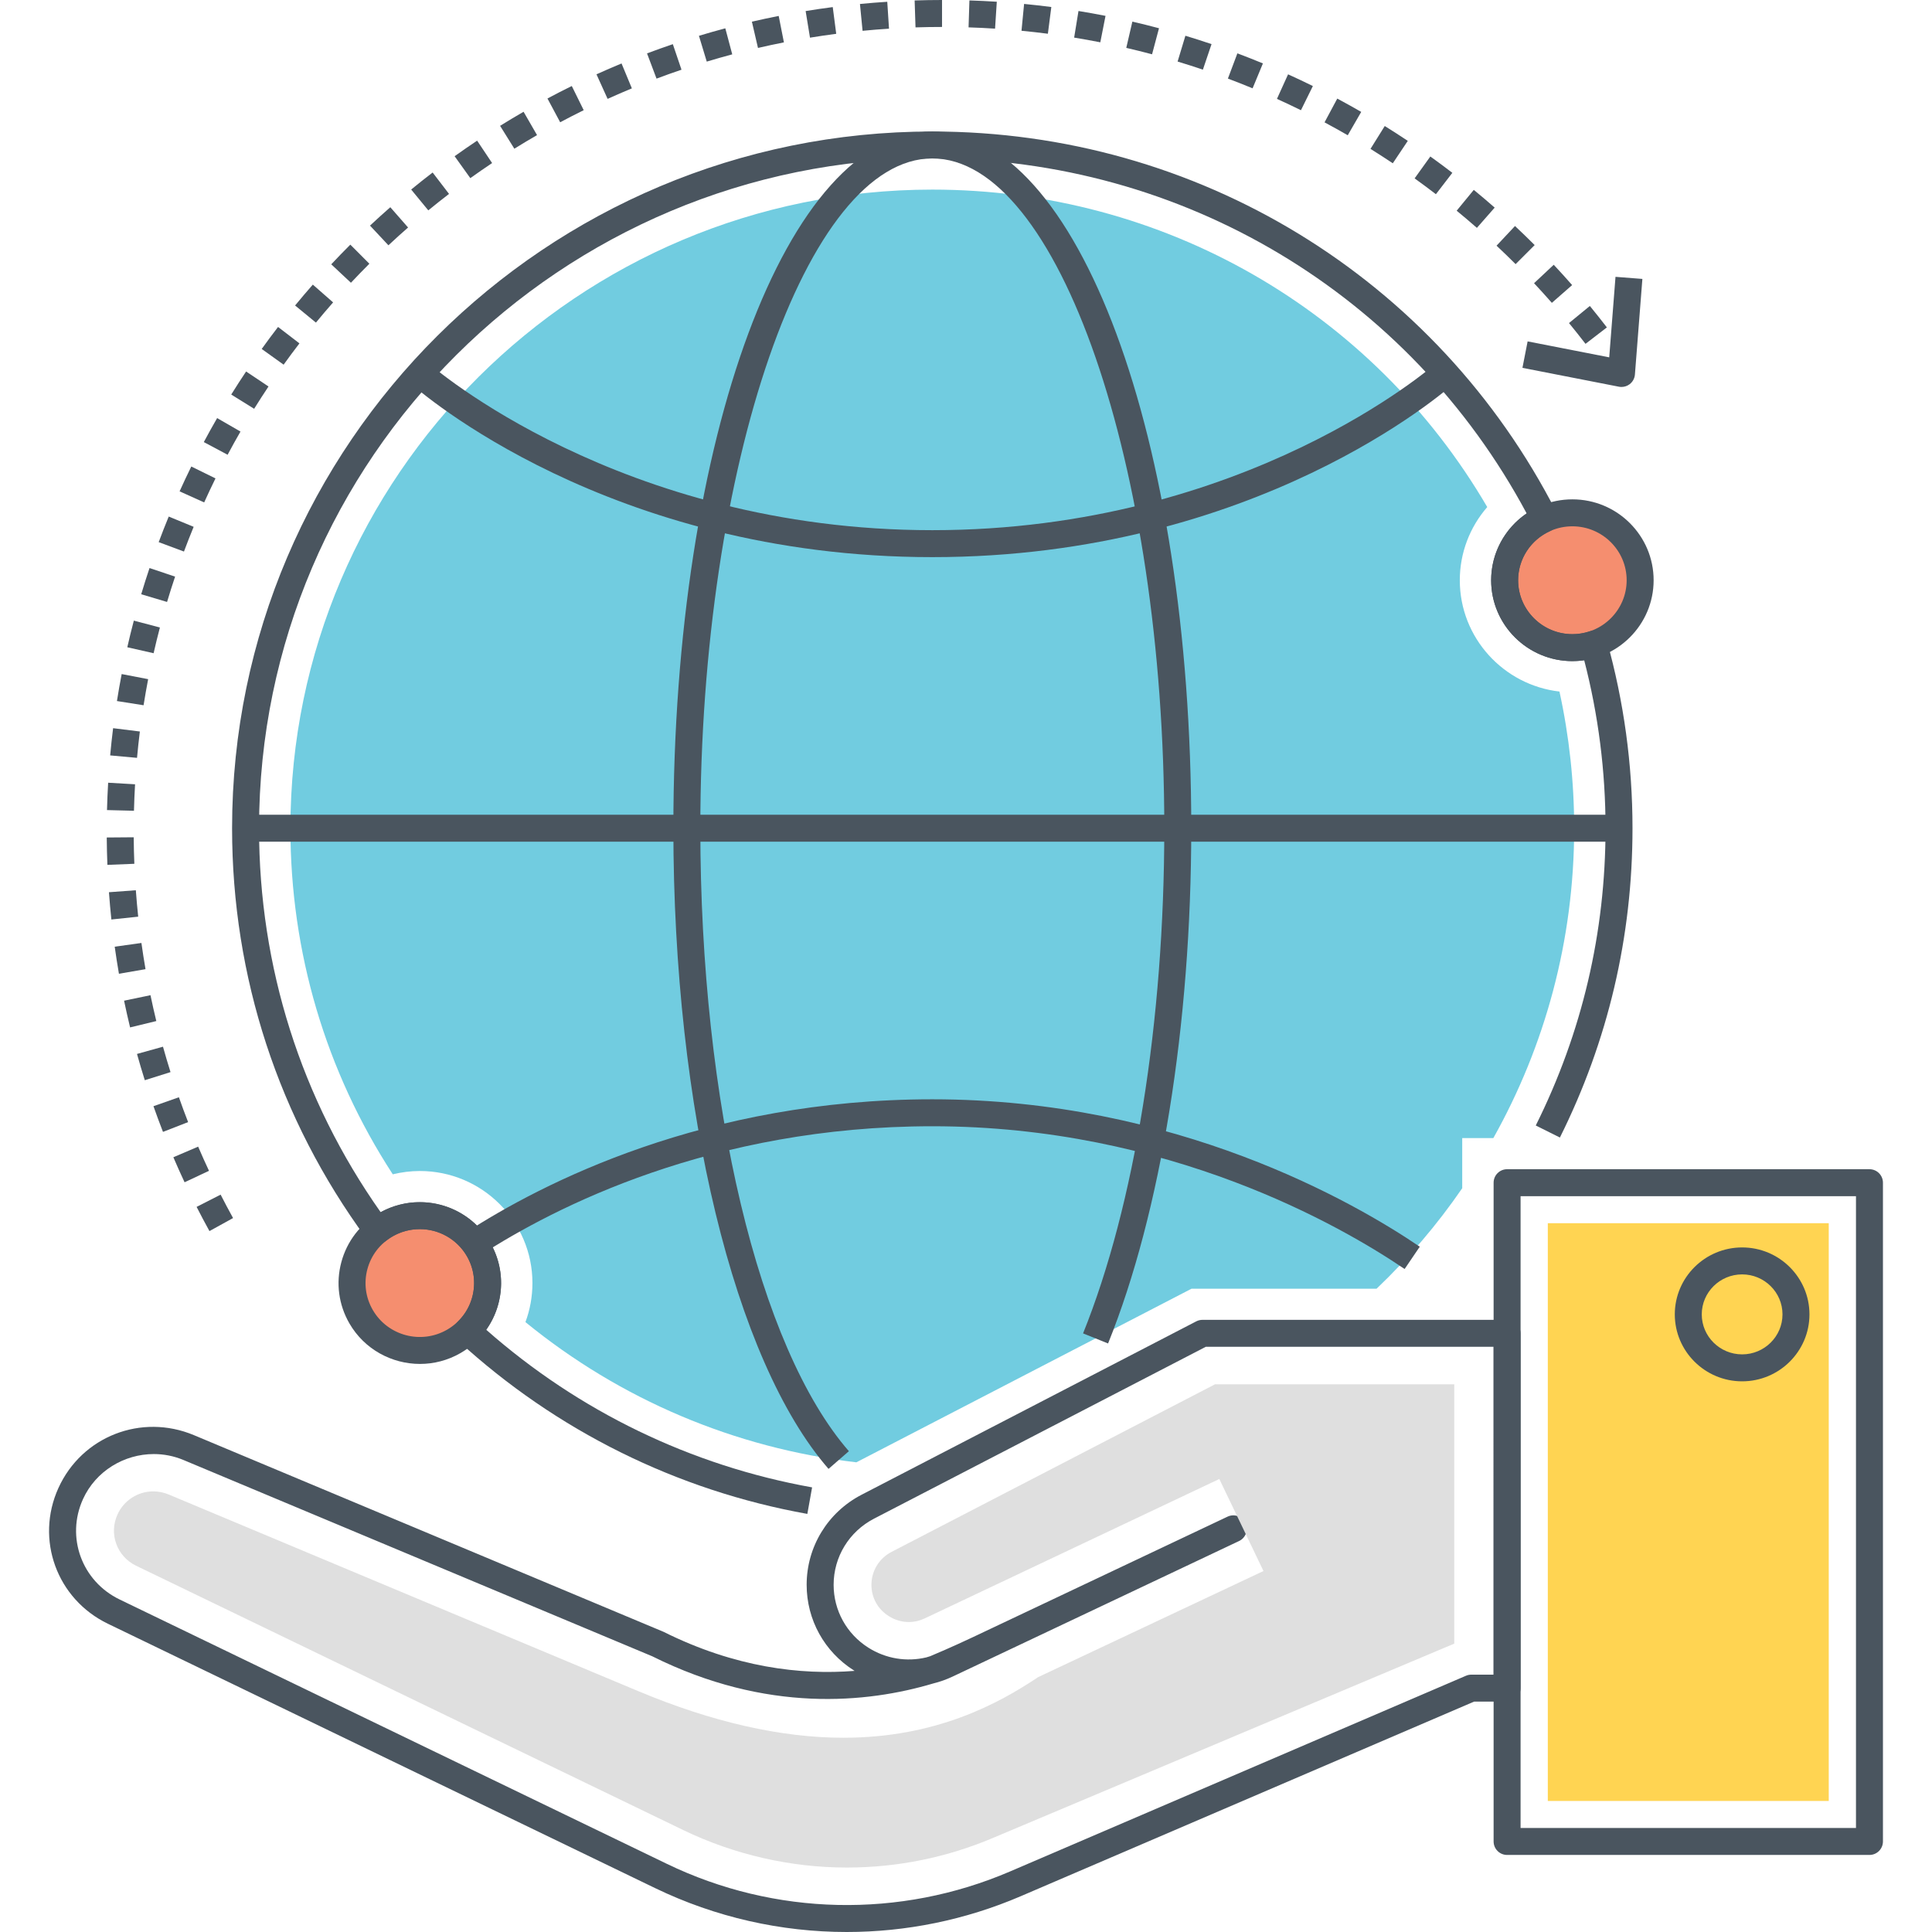 <?xml version="1.0" encoding="utf-8"?>
<!-- Generator: Adobe Illustrator 21.0.0, SVG Export Plug-In . SVG Version: 6.00 Build 0)  -->
<svg version="1.1" id="Layer_1" xmlns="http://www.w3.org/2000/svg" xmlns:xlink="http://www.w3.org/1999/xlink" x="0px" y="0px"
	 viewBox="0 0 512 512" style="enable-background:new 0 0 512 512;" xml:space="preserve">
<g>
	<g>
		<g>
			<ellipse style="fill:#F58E6F;" cx="416.699" cy="153.769" rx="17.956" ry="17.865"/>
		</g>
	</g>
	<g>
		<g>
			<path style="fill:#F58E6F;" d="M126.807,331.091c-4.958-8.544-15.94-11.472-24.528-6.539
				c-8.588,4.934-11.531,15.859-6.572,24.404c4.958,8.545,15.94,11.473,24.528,6.539
				C128.823,350.562,131.765,339.636,126.807,331.091z"/>
		</g>
	</g>
	<g>
		<g>
			<g>
				<path style="fill:#4A555F;" d="M129.898,329.299c-5.932-10.226-19.12-13.75-29.4-7.844c-4.99,2.866-8.556,7.498-10.043,13.041
					c-1.482,5.526-0.714,11.298,2.159,16.253c3.985,6.864,11.236,10.707,18.681,10.707c3.648,0,7.342-0.922,10.72-2.863
					c4.99-2.867,8.556-7.497,10.043-13.04C133.539,340.025,132.771,334.253,129.898,329.299z M125.155,343.704
					c-0.991,3.694-3.371,6.781-6.7,8.694c-6.879,3.952-15.694,1.599-19.658-5.234c-1.915-3.299-2.424-7.141-1.438-10.819
					c0.989-3.694,3.369-6.782,6.698-8.695c2.263-1.3,4.736-1.917,7.177-1.917c4.976,0,9.822,2.566,12.481,7.151
					C125.63,336.182,126.141,340.025,125.155,343.704z"/>
			</g>
		</g>
	</g>
	<g>
		<g>
			<path style="fill:#4A555F;" d="M425.82,169.745c-0.263-0.939-0.9-1.731-1.763-2.189c-0.861-0.459-1.877-0.544-2.801-0.237
				c-1.484,0.492-3.02,0.741-4.56,0.741c-7.926,0-14.375-6.408-14.375-14.286c0-5.618,3.331-10.734,8.486-13.035
				c0.896-0.399,1.587-1.149,1.912-2.073c0.328-0.923,0.26-1.941-0.186-2.814C380.696,73.551,317.296,34.849,247.079,34.849
				c-102.327,0-185.575,82.825-185.575,184.631c0,39.389,12.306,76.989,35.589,108.737c0.574,0.784,1.445,1.3,2.408,1.429
				c0.958,0.123,1.938-0.14,2.701-0.747c2.608-2.075,5.741-3.172,9.066-3.172c7.928,0,14.377,6.408,14.377,14.286
				c0,3.851-1.514,7.467-4.264,10.184c-0.696,0.687-1.079,1.63-1.061,2.607c0.019,0.978,0.437,1.906,1.158,2.566
				c25.941,23.785,57.919,39.633,92.477,45.832l1.261-7.032c-32.099-5.757-61.886-20.177-86.359-41.772
				c2.557-3.598,3.934-7.883,3.934-12.383c0-11.816-9.654-21.43-21.523-21.43c-3.631,0-7.216,0.928-10.392,2.656
				C79.78,291.314,68.65,256.207,68.65,219.48c0-97.867,80.043-177.487,178.429-177.487c66.369,0,126.4,35.953,157.501,94.069
				c-5.811,3.945-9.406,10.556-9.406,17.711c0,11.816,9.654,21.43,21.521,21.43c1.049,0,2.096-0.077,3.134-0.23
				c3.755,14.472,5.655,29.427,5.655,44.507c0,27.672-6.221,54.181-18.49,78.788l6.397,3.186
				c12.765-25.604,19.239-53.185,19.239-81.974C432.631,202.599,430.34,185.866,425.82,169.745z"/>
		</g>
	</g>
	<g>
		<g>
			<path style="fill:#71CCE0;" d="M413.274,183.268c-14.858-1.703-26.411-14.286-26.411-29.495c0-7.261,2.662-14.097,7.274-19.395
				c-30.453-52.13-85.938-84.131-147.057-84.131c-93.807,0-170.116,75.924-170.116,169.233c0,32.877,9.342,64.382,27.124,91.724
				c2.354-0.568,4.754-0.875,7.179-0.875c16.451,0,29.835,13.316,29.835,29.684c0,3.595-0.642,7.096-1.854,10.359
				c25.151,20.554,55.509,33.397,87.697,37.158l88.814-46.004h49.043c8.463-8.065,16.07-16.982,22.703-26.633v-13.292h8.249
				c13.646-24.338,21.419-52.343,21.419-82.121C417.173,207.251,415.865,195.118,413.274,183.268z"/>
		</g>
	</g>
	<g>
		<g>
			<rect x="65.082" y="215.914" style="fill:#4A555F;" width="363.981" height="7.144"/>
		</g>
	</g>
	<g>
		<g>
			<path style="fill:#4A555F;" d="M247.072,34.842c-38.48,0-68.623,81.105-68.623,184.644c0,74.436,16.14,141.079,41.121,169.783
				l5.392-4.688c-23.915-27.48-39.367-92.283-39.367-165.095c0-96.215,28.154-177.5,61.476-177.5
				c33.325,0,61.479,81.284,61.479,177.5c0,51.144-7.844,99.94-21.526,133.878l6.63,2.669
				c14.007-34.754,22.042-84.523,22.042-136.548C315.697,115.947,285.552,34.842,247.072,34.842z"/>
		</g>
	</g>
	<g>
		<g>
			<path style="fill:#4A555F;" d="M380.505,96.315c-0.493,0.441-50.312,44.187-133.433,44.187
				c-82.965,0-132.937-43.748-133.433-44.189l-4.767,5.323c2.098,1.879,52.373,46.01,138.199,46.01
				c85.828,0,136.103-44.131,138.202-46.01L380.505,96.315z"/>
		</g>
	</g>
	<g>
		<g>
			<path style="fill:#4A555F;" d="M247.072,291.325c-60.197,0-103.362,22.17-123.734,35.385l3.89,5.993
				c19.709-12.786,61.488-34.234,119.844-34.234c62.663,0,108.408,26.455,125.167,37.831l4.015-5.912
				C358.949,318.643,311.717,291.325,247.072,291.325z"/>
		</g>
	</g>
	<g>
		<g>
			<g>
				<path style="fill:#4A555F;" d="M399.395,349.772h-80.727c-0.572,0-1.135,0.137-1.645,0.4l-88.69,45.947
					c-8.982,4.653-14.563,13.798-14.563,23.867c0,9.25,4.685,17.737,12.534,22.703c0.058,0.037,0.119,0.074,0.177,0.11
					c-14.286,1.139-31.657-0.89-50.647-10.355L51.382,380.326c-13.916-5.83-29.689,0.327-35.9,14.01
					c-6.186,13.631-0.433,29.431,13.102,35.969l145.022,70.06C189.639,508.112,207.012,512,224.411,512
					c15.666-0.001,31.352-3.155,46.09-9.481l120.147-51.575h8.747c1.973,0,3.573-1.599,3.573-3.572v-94.027
					C402.968,351.371,401.368,349.772,399.395,349.772z M395.822,443.799h-5.909c-0.484,0-0.965,0.099-1.41,0.29l-120.822,51.865
					c-29.198,12.539-62.353,11.801-90.967-2.021l-145.023-70.06c-10.01-4.837-14.272-16.515-9.701-26.585
					c3.387-7.465,10.932-11.949,18.771-11.949c2.636,0,5.304,0.506,7.861,1.576l124.237,52.02
					c30.264,15.099,56.945,12.413,74.448,7.202c1.766-0.435,3.504-1.05,5.19-1.848l75.867-35.901
					c1.784-0.844,2.545-2.974,1.701-4.757c-0.842-1.783-2.975-2.545-4.757-1.701l-67.448,31.917
					c-5.665,2.682-10.492,4.706-11.362,5.069c-0.337,0.106-0.677,0.209-1.021,0.312c-5.202,1.241-10.71,0.359-15.349-2.574
					c-5.767-3.65-9.21-9.88-9.21-16.667c0-7.388,4.101-14.103,10.706-17.525l87.915-45.544h76.283V443.799z"/>
			</g>
		</g>
	</g>
	<g>
		<g>
			<path style="fill:#DFDFDF;" d="M322.002,366.85l-85.733,44.416c-3.286,1.702-5.327,5.043-5.327,8.721
				c0,3.446,1.684,6.478,4.62,8.317c1.617,1.015,3.436,1.55,5.262,1.55c1.466,0,2.911-0.333,4.296-0.988l78.011-36.916
				l11.706,24.388l-59.723,28.12c-10.354,6.927-26.931,16.064-51.587,16.064c-16.517,0-34.803-4.151-54.354-12.339L44.72,396.065
				c-1.323-0.554-2.708-0.835-4.114-0.835c-4.065,0-7.784,2.406-9.475,6.131c-2.333,5.146-0.158,11.112,4.955,13.582l145.022,70.061
				c13.428,6.487,28.402,9.916,43.302,9.916c13.576,0,26.794-2.719,39.286-8.082l121.7-51.261l0.001-68.727L322.002,366.85z"/>
		</g>
	</g>
	<g>
		<g>
			<g>
				<path style="fill:#4A555F;" d="M495.427,309.854h-96.032c-1.973,0-3.573,1.599-3.573,3.572v174.581
					c0,1.973,1.601,3.572,3.573,3.572h96.032c1.973,0,3.573-1.599,3.573-3.572V313.427C499,311.453,497.399,309.854,495.427,309.854
					z M491.854,484.436h-88.885V316.999h88.885V484.436z"/>
			</g>
		</g>
	</g>
	<g>
		<g>
			<rect x="410.185" y="324.162" style="fill:#FFD452;" width="74.452" height="153.11"/>
		</g>
	</g>
	<g>
		<g>
			<g>
				<path style="fill:#4A555F;" d="M461.683,330.582c-9.84,0-17.845,7.959-17.845,17.741c0,9.784,8.005,17.743,17.845,17.743
					c9.838,0,17.843-7.959,17.843-17.743C479.526,338.541,471.521,330.582,461.683,330.582z M461.683,358.922
					c-5.9,0-10.699-4.754-10.699-10.599c0-5.843,4.799-10.597,10.699-10.597c5.897,0,10.697,4.754,10.697,10.597
					C472.38,354.167,467.58,358.922,461.683,358.922z"/>
			</g>
		</g>
	</g>
	<g>
		<g>
			<g>
				<path style="fill:#4A555F;" d="M416.698,132.332c-11.871,0-21.528,9.616-21.528,21.437s9.657,21.437,21.528,21.437
					s21.531-9.616,21.531-21.437S428.57,132.332,416.698,132.332z M416.698,168.062c-7.931,0-14.381-6.412-14.381-14.293
					s6.451-14.292,14.381-14.292s14.384,6.411,14.384,14.292S424.629,168.062,416.698,168.062z"/>
			</g>
		</g>
	</g>
	<g>
		<g>
			<g>
				<path style="fill:#4A555F;" d="M52.103,319.837c1.1,2.159,2.236,4.296,3.404,6.413l6.258-3.451
					c-1.131-2.049-2.229-4.119-3.296-6.208L52.103,319.837z M54.013,117.155l6.304,3.363c1.105-2.071,2.245-4.121,3.415-6.151
					l-6.188-3.57C56.332,112.895,55.155,115.015,54.013,117.155z M47.411,290.785l-6.742,2.37c0.805,2.286,1.647,4.556,2.524,6.808
					l6.658-2.593C49.002,295.192,48.188,292.997,47.411,290.785z M61.278,104.562l6.072,3.77c1.238-1.991,2.505-3.96,3.808-5.907
					l-5.937-3.975C63.872,100.465,62.557,102.502,61.278,104.562z M52.512,303.872l-6.57,2.81c0.954,2.229,1.945,4.439,2.971,6.63
					l6.472-3.033C54.392,308.163,53.434,306.027,52.512,303.872z M78.202,80.958l5.523,4.535c1.486-1.812,3.006-3.596,4.55-5.356
					l-5.374-4.712C81.306,77.244,79.74,79.089,78.202,80.958z M108.966,50.228l4.536,5.521c1.805-1.482,3.638-2.936,5.497-4.359
					l-4.346-5.672C112.73,47.189,110.836,48.694,108.966,50.228z M69.355,92.479l5.807,4.163c1.368-1.906,2.764-3.786,4.192-5.643
					l-5.667-4.354C72.212,88.565,70.765,90.511,69.355,92.479z M98.055,59.789l4.881,5.216c1.71-1.599,3.445-3.169,5.209-4.714
					l-4.709-5.374C101.612,56.513,99.821,58.137,98.055,59.789z M87.784,70.047L93,74.933c1.601-1.708,3.229-3.389,4.888-5.043
					l-5.048-5.058C91.125,66.542,89.441,68.281,87.784,70.047z M43.193,277.387l-6.886,1.916c0.651,2.336,1.34,4.657,2.066,6.963
					l6.816-2.146C44.486,281.89,43.821,279.646,43.193,277.387z M35.435,221.887l-7.147,0.056c0.019,2.428,0.077,4.847,0.172,7.256
					l7.142-0.286C35.507,226.58,35.453,224.238,35.435,221.887z M39.878,263.736l-6.998,1.456c0.496,2.375,1.026,4.736,1.596,7.083
					l6.947-1.686C40.871,268.318,40.355,266.034,39.878,263.736z M46.401,152.814l-6.774-2.279c-0.772,2.3-1.508,4.616-2.203,6.948
					l6.849,2.042C44.945,157.272,45.652,155.035,46.401,152.814z M39.261,179.984l-7.016-1.351c-0.458,2.37-0.877,4.754-1.254,7.152
					l7.058,1.114C38.417,184.581,38.822,182.275,39.261,179.984z M57.107,126.781l-6.411-3.151c-1.07,2.174-2.103,4.368-3.101,6.582
					l6.514,2.935C55.074,131.005,56.074,128.883,57.107,126.781z M51.321,139.613l-6.607-2.719c-0.924,2.242-1.81,4.501-2.659,6.778
					l6.695,2.495C49.572,143.965,50.43,141.78,51.321,139.613z M42.376,166.295l-6.909-1.825c-0.619,2.337-1.193,4.69-1.731,7.058
					l6.97,1.582C41.225,170.823,41.781,168.551,42.376,166.295z M37.065,193.855l-7.091-0.881c-0.298,2.393-0.558,4.8-0.779,7.217
					l7.119,0.646C36.526,198.499,36.777,196.171,37.065,193.855z M35.998,235.926l-7.128,0.521c0.177,2.42,0.393,4.83,0.644,7.228
					l7.109-0.749C36.377,240.603,36.17,238.269,35.998,235.926z M120.479,41.399l4.16,5.809c1.903-1.361,3.827-2.693,5.774-3.994
					l-3.969-5.939C124.432,38.618,122.443,39.993,120.479,41.399z M35.793,207.843l-7.133-0.414
					c-0.14,2.406-0.242,4.824-0.305,7.251l7.146,0.181C35.56,212.511,35.658,210.172,35.793,207.843z M37.477,249.896l-7.077,0.988
					c0.335,2.404,0.709,4.794,1.119,7.172l7.044-1.218C38.163,254.537,37.803,252.223,37.477,249.896z M351.018,32.424
					c2.071,1.108,4.118,2.248,6.149,3.419l3.573-6.188c-2.096-1.209-4.213-2.386-6.349-3.529L351.018,32.424z M338.405,26.203
					c2.14,0.968,4.26,1.972,6.36,3.007l3.159-6.407c-2.171-1.069-4.36-2.106-6.57-3.106L338.405,26.203z M363.197,39.458
					c1.991,1.241,3.962,2.511,5.909,3.814l3.973-5.939c-2.012-1.344-4.048-2.657-6.104-3.938L363.197,39.458z M312.078,16.311
					c2.25,0.679,4.483,1.396,6.702,2.146l2.289-6.767c-2.294-0.776-4.602-1.515-6.926-2.218L312.078,16.311z M325.407,20.824
					c2.198,0.826,4.381,1.686,6.542,2.582l2.736-6.6c-2.236-0.926-4.492-1.816-6.765-2.67L325.407,20.824z M374.887,47.275
					c1.905,1.368,3.785,2.763,5.644,4.191l4.355-5.665c-1.919-1.474-3.864-2.918-5.834-4.33L374.887,47.275z M411.755,70.167
					l-5.216,4.884c1.601,1.709,3.173,3.445,4.718,5.207l5.374-4.709C415.035,73.729,413.411,71.935,411.755,70.167z M421.328,81.084
					l-5.527,4.53c1.487,1.812,2.943,3.649,4.376,5.509l5.662-4.356C424.364,84.849,422.861,82.954,421.328,81.084z M386.032,55.839
					c1.812,1.488,3.599,3.004,5.36,4.549l4.713-5.37c-1.817-1.595-3.664-3.163-5.537-4.7L386.032,55.839z M298.475,12.687
					c2.292,0.53,4.569,1.098,6.833,1.7l1.838-6.902c-2.338-0.624-4.69-1.209-7.056-1.758L298.475,12.687z M401.489,59.898
					l-4.89,5.212c1.71,1.602,3.396,3.232,5.053,4.889l5.053-5.051C404.992,63.238,403.254,61.554,401.489,59.898z M256.68,7.253
					c2.352,0.074,4.692,0.187,7.021,0.337l0.461-7.13c-2.408-0.155-4.827-0.27-7.254-0.347L256.68,7.253z M284.661,9.964
					c2.322,0.379,4.634,0.795,6.933,1.248l1.382-7.009c-2.378-0.469-4.764-0.899-7.165-1.29L284.661,9.964z M185.226,9.49
					l2.071,6.837c2.238-0.677,4.49-1.317,6.756-1.922l-1.838-6.902C189.87,8.126,187.539,8.791,185.226,9.49z M199.259,5.746
					l1.615,6.958c2.277-0.528,4.567-1.02,6.87-1.473l-1.382-7.009C203.979,4.692,201.611,5.2,199.259,5.746z M145.083,26.102
					l3.369,6.3c2.059-1.1,4.136-2.167,6.235-3.202l-3.159-6.407C149.358,23.86,147.211,24.964,145.083,26.102z M158.073,19.695
					l2.95,6.507c2.124-0.961,4.267-1.891,6.428-2.785l-2.736-6.6C162.484,17.741,160.267,18.701,158.073,19.695z M171.47,14.149
					l2.517,6.686c2.189-0.823,4.394-1.61,6.616-2.363l-2.294-6.767C176.014,12.483,173.734,13.298,171.47,14.149z M213.503,2.931
					l1.154,7.051c2.305-0.378,4.623-0.719,6.951-1.022l-0.921-7.083C218.279,2.189,215.883,2.542,213.503,2.931z M132.53,33.346
					l3.778,6.065c1.982-1.234,3.985-2.435,6.014-3.604l-3.569-6.188C136.654,30.827,134.581,32.07,132.53,33.346z M270.708,8.152
					c2.34,0.227,4.669,0.49,6.991,0.789l0.912-7.085c-2.396-0.308-4.799-0.582-7.214-0.815L270.708,8.152z M227.898,1.054
					l0.693,7.111c2.324-0.227,4.66-0.417,7.005-0.566l-0.461-7.13C232.712,0.625,230.302,0.82,227.898,1.054z M242.62,7.258
					c2.333-0.075,4.678-0.114,7.028-0.114V0c-2.429,0-4.848,0.041-7.26,0.119L242.62,7.258z"/>
			</g>
		</g>
	</g>
	<g>
		<g>
			<path style="fill:#4A555F;" d="M428.125,73.363L426.46,94.7l-21.624-4.227l-1.373,7.011l25.56,4.997
				c0.228,0.044,0.458,0.066,0.686,0.066c0.775,0,1.535-0.252,2.161-0.728c0.812-0.616,1.321-1.55,1.401-2.566l1.977-25.334
				L428.125,73.363z"/>
		</g>
	</g>
</g>
</svg>
